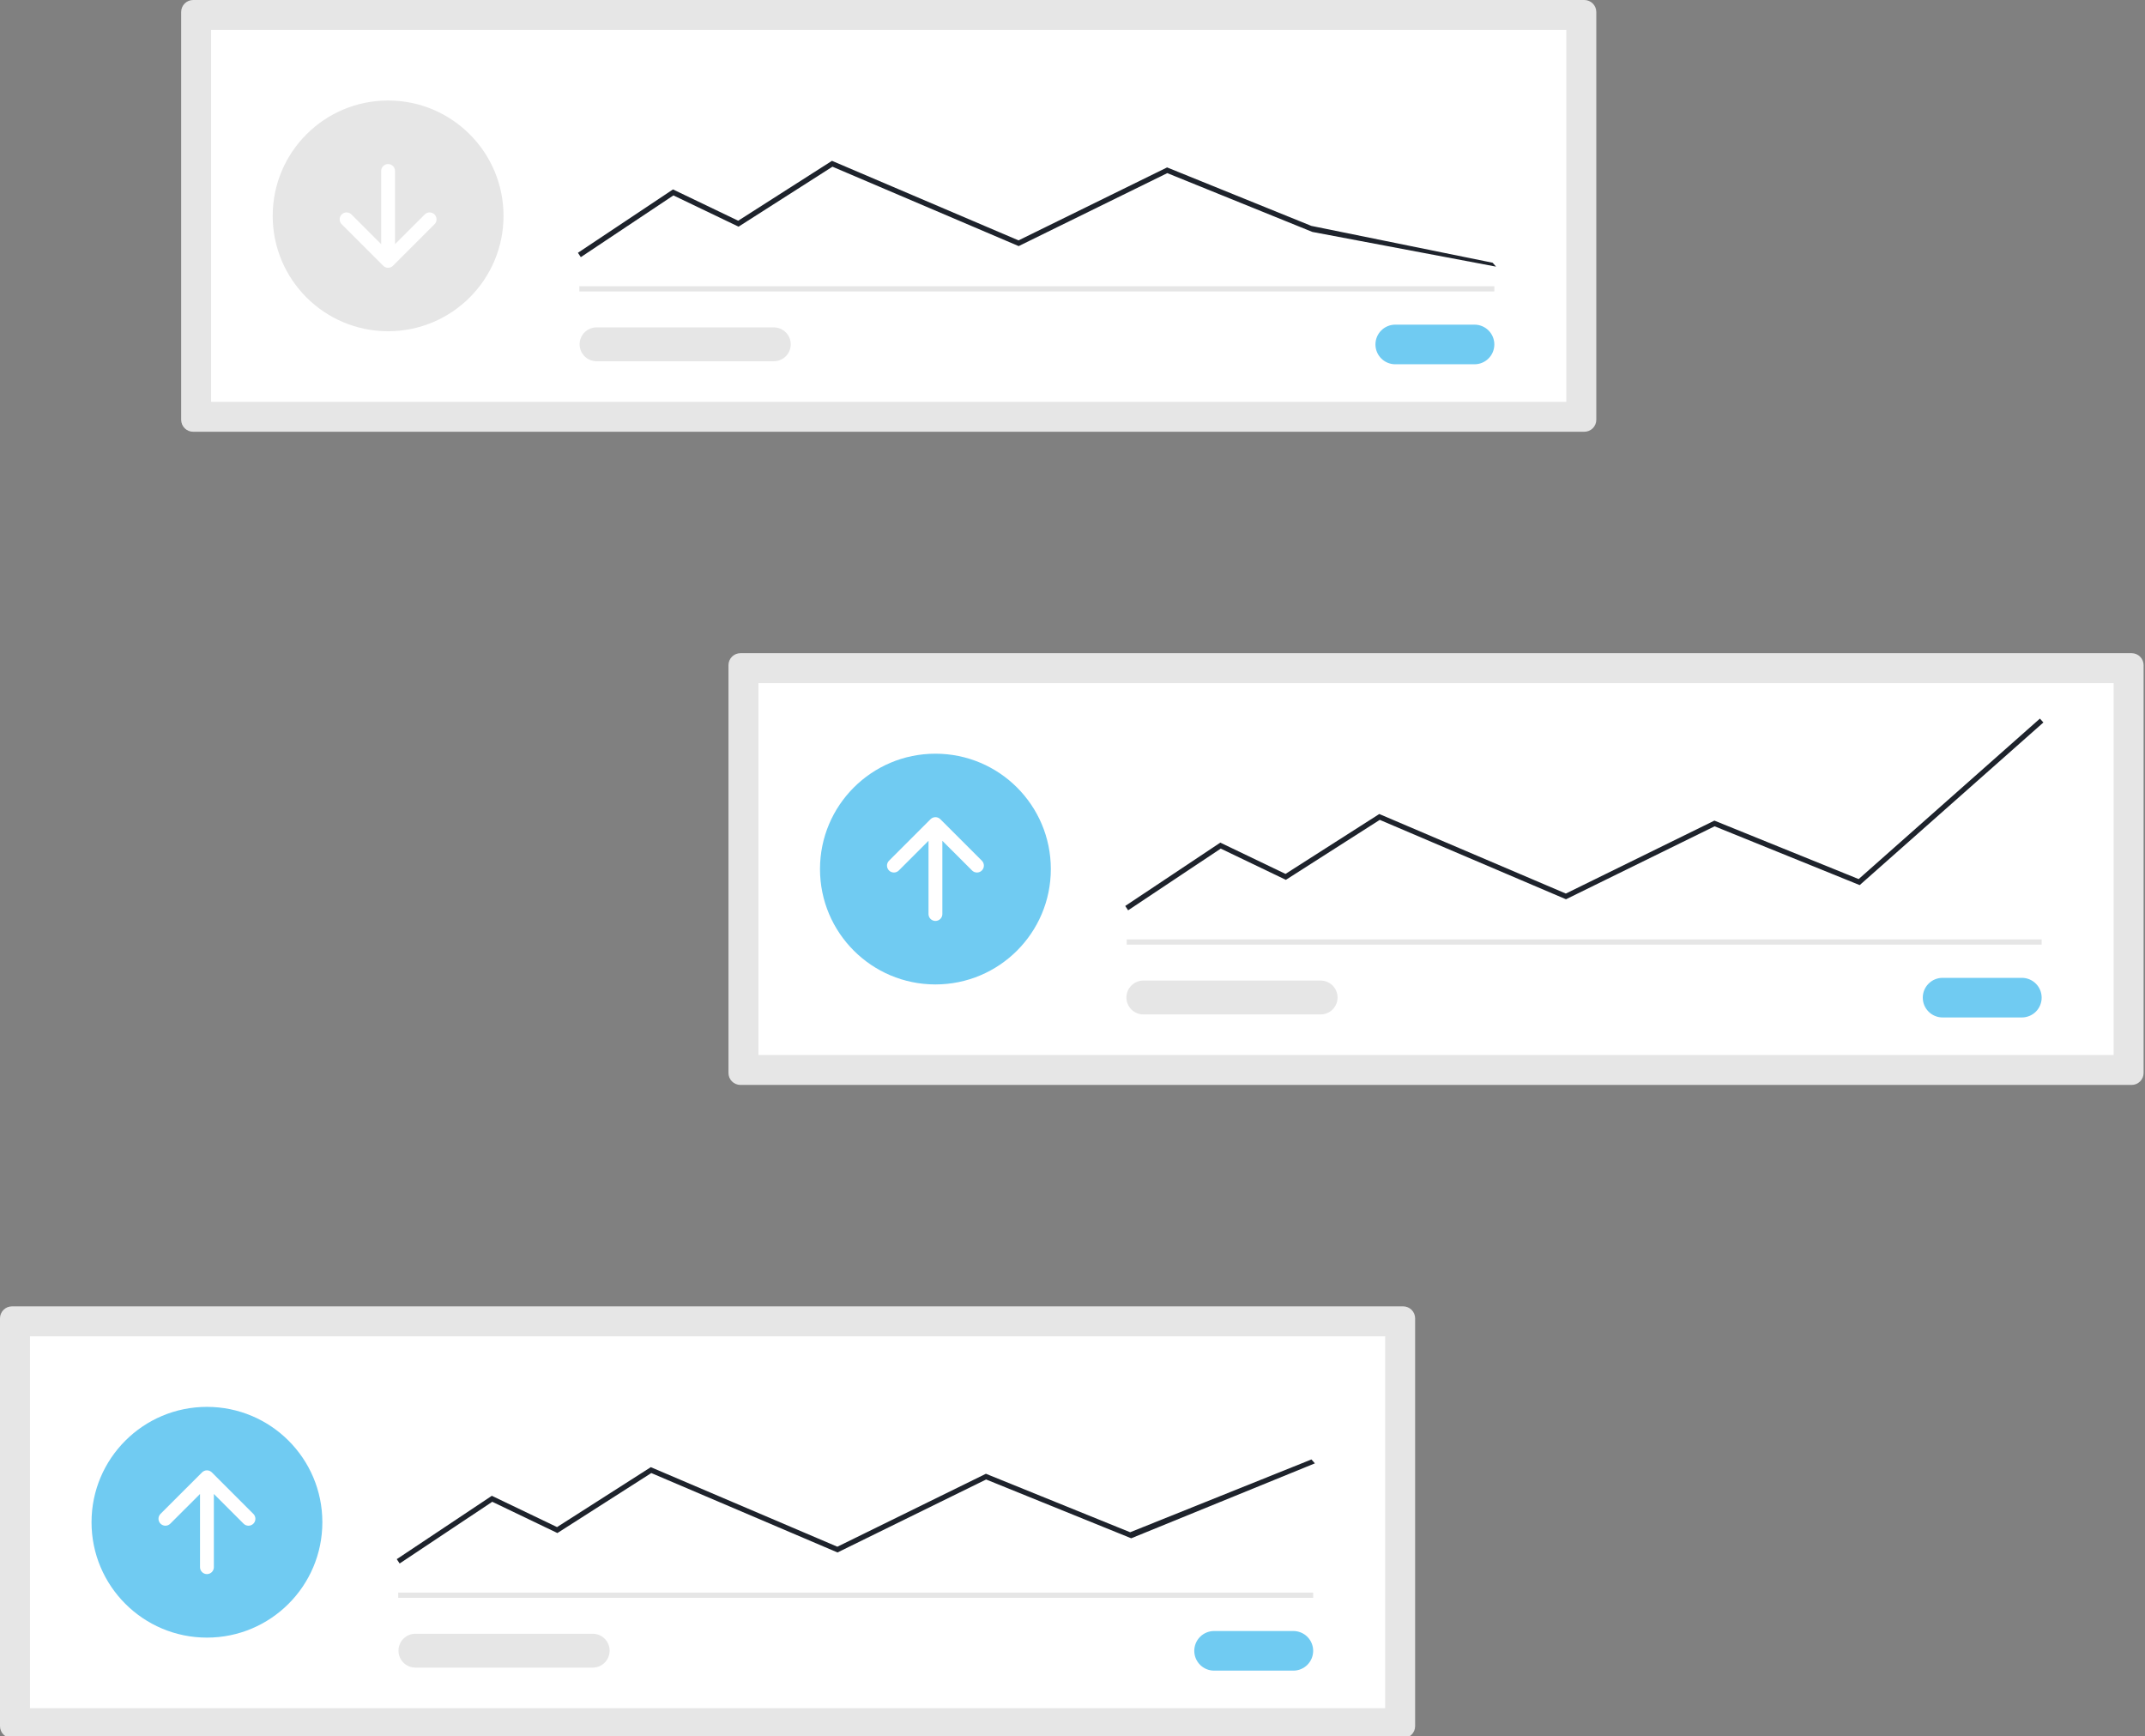 <svg width="341" height="276" viewBox="0 0 341 276" fill="none" xmlns="http://www.w3.org/2000/svg">
<rect x="0" y="0" width="341" height="276" fill="#808080" stroke="none"/>
<g clip-path="url(#clip0_308_5797)">
<path d="M30.702 0C30.198 0.001 29.715 0.201 29.358 0.557C29.002 0.914 28.801 1.397 28.801 1.901V66.727C28.801 67.231 29.002 67.714 29.358 68.07C29.715 68.427 30.198 68.627 30.702 68.628H251.868C252.373 68.627 252.856 68.427 253.213 68.07C253.569 67.714 253.77 67.231 253.77 66.727V1.901C253.77 1.397 253.569 0.914 253.213 0.557C252.856 0.201 252.373 0.001 251.868 0H30.702Z" fill="#E6E6E6"/>
<path d="M33.562 63.866H249.001V4.763H33.562V63.866Z" fill="white"/>
<path d="M221.81 51.603C221.397 51.603 220.987 51.685 220.605 51.843C220.223 52.001 219.875 52.233 219.583 52.526C219.29 52.818 219.058 53.165 218.9 53.547C218.742 53.929 218.66 54.339 218.66 54.752C218.66 55.166 218.742 55.575 218.9 55.957C219.058 56.339 219.29 56.686 219.583 56.978C219.875 57.271 220.223 57.503 220.605 57.661C220.987 57.819 221.397 57.901 221.81 57.901H234.411C234.824 57.901 235.234 57.819 235.616 57.661C235.998 57.503 236.346 57.271 236.638 56.978C236.931 56.686 237.163 56.339 237.321 55.957C237.479 55.575 237.561 55.166 237.561 54.752C237.561 54.339 237.479 53.929 237.321 53.547C237.163 53.165 236.931 52.818 236.638 52.526C236.346 52.233 235.998 52.001 235.616 51.843C235.234 51.685 234.824 51.603 234.411 51.603H221.81Z" fill="#70CBF2"/>
<path d="M237.559 45.497H92.102V46.326H237.559V45.497Z" fill="#E6E6E6"/>
<path d="M61.699 52.651C71.832 52.651 80.047 44.441 80.047 34.314C80.047 24.186 71.832 15.976 61.699 15.976C51.566 15.976 43.352 24.186 43.352 34.314C43.352 44.441 51.566 52.651 61.699 52.651Z" fill="#E6E6E6"/>
<path d="M92.335 40.871L91.875 40.182L106.99 30.11L117.354 35.083L132.263 25.564L132.464 25.649L161.92 38.208L185.537 26.612L208.471 35.905L237.287 41.76L237.836 42.38L208.635 36.866L185.569 27.519L161.943 39.118L132.34 26.497L117.411 36.029L107.055 31.061L92.335 40.871Z" fill="#1E232C"/>
<path d="M94.795 52.038C94.088 52.049 93.414 52.337 92.918 52.841C92.422 53.345 92.144 54.023 92.144 54.73C92.144 55.436 92.422 56.114 92.918 56.618C93.414 57.122 94.088 57.41 94.795 57.422H122.975C123.688 57.432 124.377 57.159 124.89 56.662C125.402 56.166 125.696 55.486 125.708 54.773C125.719 54.059 125.447 53.37 124.951 52.858C124.454 52.345 123.775 52.05 123.061 52.038C123.032 52.037 123.003 52.037 122.975 52.038H94.795Z" fill="#E6E6E6"/>
<path d="M69.079 34.087C68.873 33.88 68.593 33.764 68.301 33.764C68.009 33.764 67.729 33.88 67.523 34.087L67.523 34.087L62.799 38.808V27.166C62.797 26.876 62.68 26.598 62.474 26.394C62.268 26.19 61.989 26.075 61.699 26.075C61.409 26.075 61.13 26.19 60.924 26.394C60.718 26.598 60.601 26.876 60.598 27.166V38.808L55.875 34.087C55.669 33.88 55.389 33.765 55.098 33.764C54.807 33.764 54.527 33.879 54.32 34.084C54.114 34.29 53.997 34.569 53.996 34.86C53.995 35.151 54.11 35.431 54.315 35.638L54.319 35.642L60.921 42.24C61.127 42.447 61.407 42.563 61.699 42.563C61.991 42.563 62.27 42.447 62.477 42.24L69.079 35.642C69.285 35.436 69.401 35.156 69.401 34.864C69.401 34.572 69.285 34.293 69.079 34.087Z" fill="white"/>
<path d="M117.71 103.822C117.206 103.823 116.723 104.023 116.366 104.38C116.01 104.736 115.809 105.219 115.809 105.723V170.549C115.809 171.053 116.01 171.536 116.366 171.893C116.723 172.249 117.206 172.45 117.71 172.45H338.877C339.381 172.45 339.865 172.249 340.221 171.893C340.578 171.536 340.778 171.053 340.779 170.549V105.723C340.778 105.219 340.578 104.736 340.221 104.38C339.865 104.023 339.381 103.823 338.877 103.822H117.71Z" fill="#E6E6E6"/>
<path d="M120.574 167.688H336.013V108.585H120.574V167.688Z" fill="white"/>
<path d="M308.822 155.428C307.987 155.428 307.185 155.759 306.595 156.35C306.004 156.94 305.672 157.741 305.672 158.576C305.672 159.411 306.004 160.212 306.595 160.803C307.185 161.393 307.987 161.725 308.822 161.725H321.421C322.257 161.725 323.058 161.393 323.649 160.803C324.239 160.212 324.571 159.411 324.571 158.576C324.571 157.741 324.239 156.94 323.649 156.35C323.058 155.759 322.257 155.428 321.421 155.428H308.822Z" fill="#70CBF2"/>
<path d="M324.57 149.32H179.113V150.149H324.57V149.32Z" fill="#E6E6E6"/>
<path d="M148.707 156.476C158.84 156.476 167.055 148.266 167.055 138.138C167.055 128.01 158.84 119.8 148.707 119.8C138.574 119.8 130.359 128.01 130.359 138.138C130.359 148.266 138.574 156.476 148.707 156.476Z" fill="#70CBF2"/>
<path d="M179.343 144.694L178.883 144.005L193.998 133.934L204.363 138.907L219.271 129.387L219.473 129.473L248.928 142.031L272.546 130.436L295.479 139.728L324.295 114.219L324.845 114.839L295.643 140.687L272.578 131.341L248.952 142.939L219.349 130.318L204.42 139.851L194.067 134.885L179.343 144.694Z" fill="#1E232C"/>
<path d="M181.808 155.861C181.094 155.849 180.404 156.122 179.891 156.618C179.377 157.115 179.082 157.795 179.071 158.509C179.059 159.223 179.332 159.912 179.829 160.425C180.325 160.938 181.006 161.233 181.72 161.245C181.75 161.245 181.779 161.245 181.808 161.245H209.988C210.694 161.233 211.368 160.945 211.864 160.441C212.36 159.938 212.638 159.259 212.638 158.553C212.638 157.846 212.36 157.168 211.864 156.664C211.368 156.161 210.694 155.872 209.988 155.861H181.808Z" fill="#E6E6E6"/>
<path d="M141.33 138.365C141.432 138.467 141.554 138.548 141.687 138.603C141.821 138.658 141.964 138.687 142.108 138.687C142.253 138.687 142.396 138.658 142.529 138.603C142.663 138.548 142.784 138.467 142.886 138.365L142.886 138.365L147.61 133.644V145.285C147.61 145.577 147.726 145.857 147.932 146.063C148.139 146.269 148.419 146.385 148.71 146.385C149.002 146.385 149.282 146.269 149.488 146.063C149.695 145.857 149.811 145.577 149.811 145.285V133.644L154.534 138.365C154.637 138.467 154.758 138.548 154.891 138.603C155.025 138.658 155.168 138.687 155.312 138.687C155.457 138.687 155.6 138.658 155.734 138.603C155.867 138.548 155.988 138.467 156.091 138.365C156.193 138.263 156.274 138.141 156.329 138.008C156.384 137.875 156.413 137.732 156.413 137.587C156.413 137.443 156.384 137.3 156.329 137.166C156.274 137.033 156.193 136.912 156.091 136.809L149.488 130.211C149.282 130.005 149.002 129.889 148.71 129.889C148.419 129.889 148.139 130.005 147.932 130.211L141.33 136.809C141.124 137.016 141.008 137.295 141.008 137.587C141.008 137.879 141.124 138.158 141.33 138.365Z" fill="white"/>
<path d="M1.902 207.646C1.397 207.647 0.914 207.847 0.558 208.204C0.201 208.56 0.001 209.043 0 209.547V274.374C0.001 274.878 0.201 275.361 0.558 275.717C0.914 276.073 1.397 276.274 1.902 276.274H223.068C223.572 276.274 224.055 276.073 224.412 275.717C224.768 275.361 224.969 274.878 224.969 274.374V209.547C224.969 209.043 224.768 208.56 224.412 208.204C224.055 207.847 223.572 207.647 223.068 207.646H1.902Z" fill="#E6E6E6"/>
<path d="M4.766 271.511H220.204V212.408H4.766V271.511Z" fill="white"/>
<path d="M193.01 259.25C192.174 259.25 191.373 259.582 190.782 260.172C190.191 260.763 189.859 261.564 189.859 262.399C189.859 263.234 190.191 264.034 190.782 264.625C191.373 265.215 192.174 265.547 193.01 265.547H205.61C206.445 265.547 207.247 265.215 207.837 264.625C208.428 264.034 208.76 263.234 208.76 262.399C208.76 261.564 208.428 260.763 207.837 260.172C207.247 259.582 206.445 259.25 205.61 259.25H193.01Z" fill="#70CBF2"/>
<path d="M208.762 253.144H63.305V253.972H208.762V253.144Z" fill="#E6E6E6"/>
<path d="M32.898 260.298C43.032 260.298 51.246 252.088 51.246 241.96C51.246 231.832 43.032 223.622 32.898 223.622C22.765 223.622 14.551 231.832 14.551 241.96C14.551 252.088 22.765 260.298 32.898 260.298Z" fill="#70CBF2"/>
<path d="M63.534 248.517L63.074 247.828L78.189 237.756L88.554 242.729L103.463 233.206L133.119 245.85L156.736 234.255L179.667 243.55L208.483 231.98L209.033 232.601L179.835 244.511L156.769 235.165L133.144 246.764L103.54 234.142L88.612 243.676L78.257 238.708L63.534 248.517Z" fill="#1E232C"/>
<path d="M65.998 259.683C65.291 259.694 64.617 259.983 64.121 260.487C63.626 260.99 63.348 261.668 63.348 262.375C63.348 263.082 63.626 263.76 64.121 264.263C64.617 264.767 65.291 265.056 65.998 265.067H94.178C94.531 265.073 94.883 265.009 95.212 264.879C95.541 264.749 95.841 264.555 96.095 264.31C96.349 264.064 96.553 263.77 96.693 263.446C96.834 263.121 96.909 262.772 96.915 262.419C96.921 262.065 96.857 261.714 96.727 261.385C96.597 261.057 96.403 260.756 96.157 260.502C95.911 260.248 95.617 260.045 95.293 259.905C94.968 259.764 94.619 259.689 94.265 259.683C94.236 259.683 94.207 259.683 94.178 259.683H65.998Z" fill="#E6E6E6"/>
<path d="M25.518 242.188C25.62 242.29 25.741 242.371 25.875 242.426C26.008 242.482 26.151 242.51 26.296 242.51C26.44 242.51 26.583 242.482 26.717 242.426C26.85 242.371 26.971 242.29 27.074 242.188L27.074 242.188L31.797 237.467V249.109C31.799 249.399 31.915 249.677 32.12 249.882C32.326 250.087 32.604 250.203 32.894 250.204C33.185 250.204 33.464 250.091 33.67 249.887C33.877 249.683 33.995 249.406 33.998 249.116V237.467L38.722 242.188C38.928 242.395 39.207 242.511 39.499 242.512C39.791 242.513 40.071 242.398 40.278 242.192C40.485 241.986 40.602 241.707 40.602 241.415C40.603 241.123 40.488 240.843 40.282 240.637L40.278 240.633L33.676 234.034C33.47 233.828 33.19 233.712 32.898 233.712C32.606 233.712 32.326 233.828 32.12 234.034L25.518 240.633C25.415 240.735 25.334 240.856 25.279 240.989C25.224 241.123 25.195 241.266 25.195 241.41C25.195 241.555 25.224 241.698 25.279 241.831C25.334 241.965 25.415 242.086 25.518 242.188Z" fill="white"/>
</g>
<defs>
<clipPath id="clip0_308_5797">
<rect width="341" height="276" fill="white"/>
</clipPath>
</defs>
</svg>
